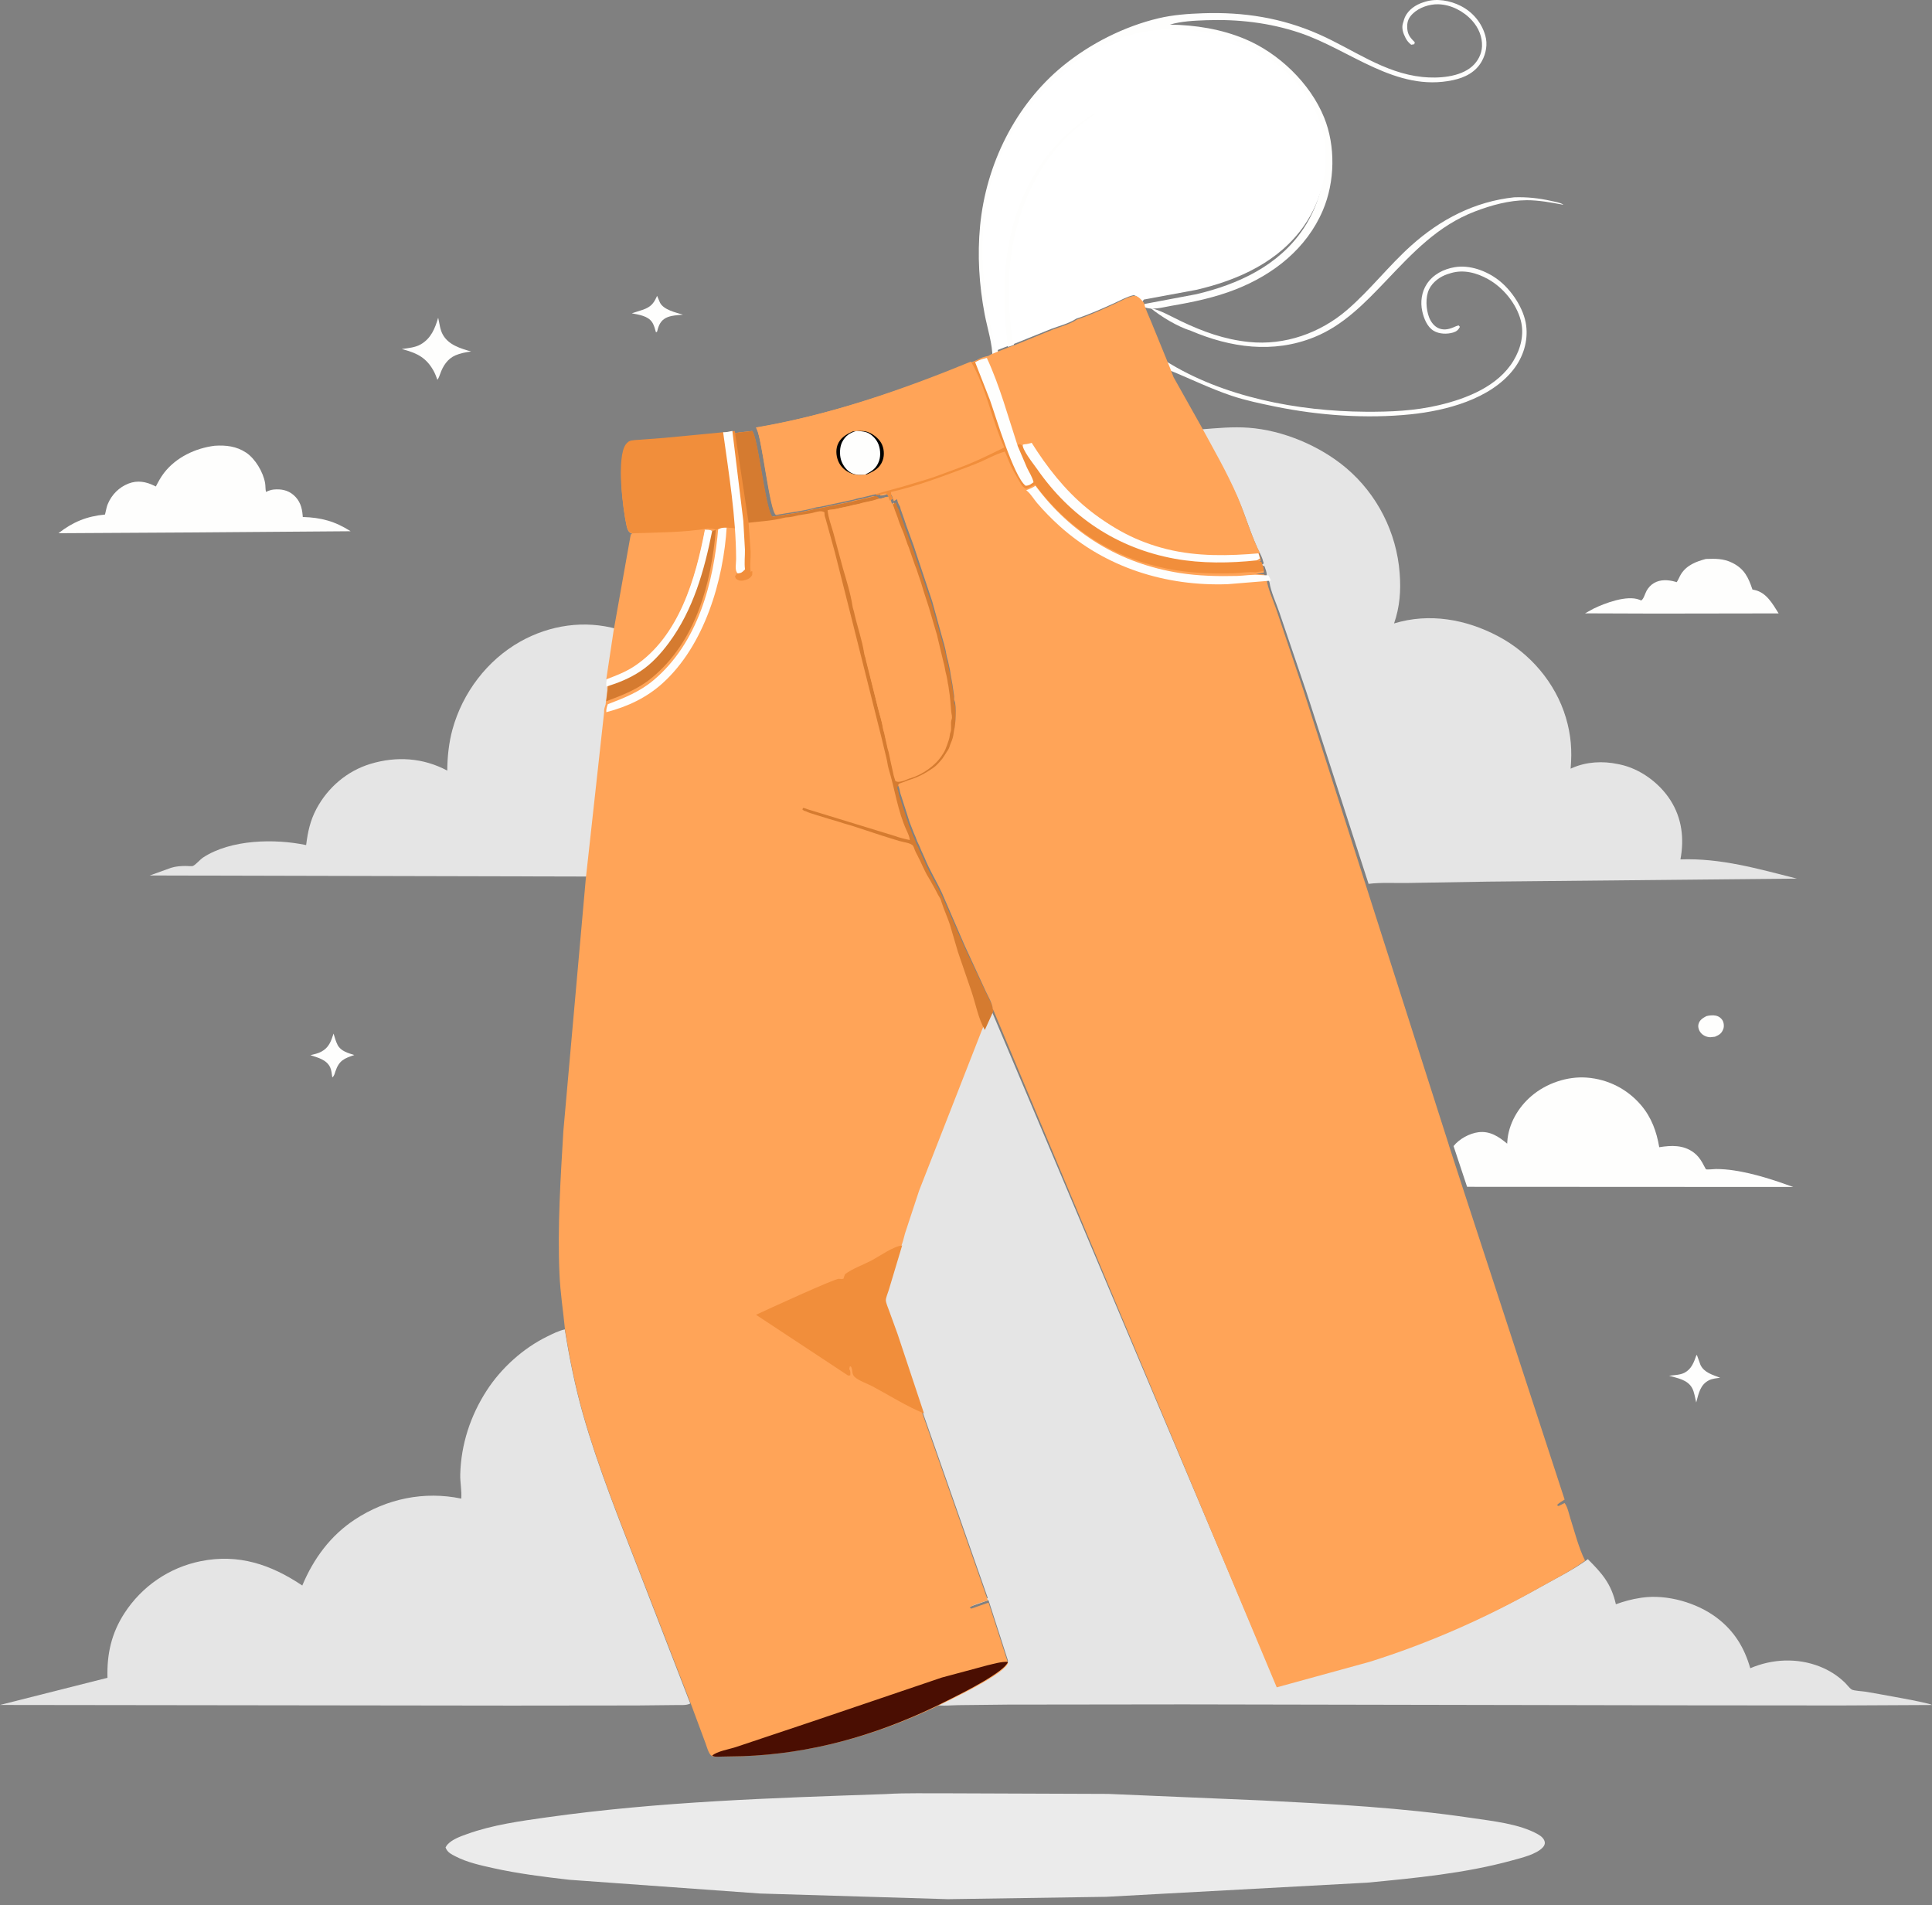 <svg width="72" height="71" viewBox="0 0 72 71" fill="none" xmlns="http://www.w3.org/2000/svg">
<rect x="0" y="0" width="72" height="71" fill="#808080" stroke="none"/>
<path d="M63.59 37.868C63.7 37.838 63.837 37.826 63.95 37.85C64.053 37.873 64.135 37.934 64.187 38.015C64.245 38.104 64.259 38.252 64.221 38.351C64.159 38.511 64.078 38.565 63.911 38.635L63.735 38.654C63.608 38.649 63.486 38.596 63.403 38.51C63.316 38.419 63.267 38.28 63.299 38.162C63.34 38.012 63.452 37.943 63.59 37.868Z" fill="#FEFEFD"/>
<path d="M24.487 11.024L24.596 11.279C24.73 11.544 25.176 11.645 25.452 11.726C25.258 11.744 24.997 11.755 24.823 11.844C24.623 11.947 24.553 12.112 24.501 12.31L24.489 12.356L24.447 12.386C24.41 12.262 24.374 12.112 24.3 12.004C24.141 11.77 23.811 11.729 23.546 11.676L23.974 11.538C24.245 11.438 24.353 11.32 24.467 11.071L24.487 11.024Z" fill="#FEFEFD"/>
<path d="M12.431 38.518C12.472 38.66 12.517 38.817 12.583 38.945C12.705 39.178 12.989 39.247 13.203 39.317C12.834 39.443 12.638 39.509 12.496 39.937C12.467 40.023 12.456 40.095 12.384 40.151C12.366 40.035 12.355 39.885 12.306 39.78C12.171 39.484 11.829 39.41 11.569 39.322C11.707 39.289 11.851 39.259 11.978 39.19C12.252 39.042 12.334 38.816 12.431 38.518Z" fill="#FEFEFD"/>
<path d="M63.223 50.495L63.244 50.511L63.372 50.866C63.507 51.154 63.839 51.24 64.105 51.343C63.97 51.362 63.811 51.375 63.687 51.438C63.359 51.604 63.303 51.935 63.213 52.265C63.17 52.096 63.144 51.881 63.062 51.73C62.891 51.413 62.508 51.357 62.2 51.269C62.377 51.246 62.617 51.241 62.776 51.157C63.039 51.02 63.129 50.763 63.223 50.495Z" fill="#FEFEFD"/>
<path d="M16.329 11.841C16.381 12.053 16.396 12.285 16.506 12.477C16.723 12.856 17.153 12.983 17.558 13.099C17.362 13.124 17.155 13.164 16.975 13.241C16.672 13.372 16.504 13.647 16.403 13.935C16.374 14.017 16.352 14.082 16.301 14.155C16.258 14.036 16.214 13.919 16.152 13.808C15.89 13.343 15.564 13.168 15.049 13.027L14.972 13.006C15.207 12.973 15.473 12.953 15.68 12.833C16.069 12.608 16.213 12.233 16.329 11.841Z" fill="#FEFEFD"/>
<path d="M56.428 7.353C56.899 7.336 57.347 7.384 57.806 7.487C57.944 7.518 58.137 7.546 58.254 7.621V7.63C57.811 7.548 57.347 7.459 56.894 7.461C56.235 7.465 55.58 7.646 54.97 7.879C53.579 8.41 52.643 9.426 51.644 10.474C50.859 11.297 50.054 12.132 48.975 12.566C47.444 13.183 45.859 12.957 44.378 12.326C43.891 12.175 43.267 11.801 42.874 11.475C43.267 11.57 43.639 11.79 44.002 11.964C44.828 12.359 45.627 12.65 46.545 12.744C47.879 12.882 49.204 12.412 50.207 11.546C51.061 10.809 51.754 9.901 52.594 9.149C53.685 8.172 54.958 7.51 56.428 7.353Z" fill="#FEFEFD"/>
<path d="M43.418 13.439C45.576 14.805 48.384 15.328 50.894 15.344C51.818 15.35 52.723 15.312 53.628 15.098C54.658 14.855 55.822 14.4 56.402 13.444C56.673 12.995 56.811 12.46 56.675 11.941C56.508 11.307 56.014 10.711 55.45 10.399C55.028 10.165 54.543 10.035 54.068 10.178L54.009 10.197L53.953 10.214C53.672 10.303 53.39 10.507 53.258 10.78C53.115 11.075 53.143 11.527 53.258 11.825C53.326 12 53.451 12.169 53.629 12.239C53.836 12.32 54.039 12.259 54.229 12.171C54.272 12.152 54.313 12.138 54.359 12.127L54.407 12.181C54.347 12.296 54.279 12.354 54.154 12.392C53.928 12.459 53.636 12.452 53.429 12.328C53.183 12.179 53.061 11.863 53.002 11.592C52.927 11.252 52.981 10.873 53.174 10.582C53.412 10.223 53.8 10.027 54.213 9.957C54.772 9.863 55.387 10.09 55.833 10.428C56.327 10.802 56.794 11.498 56.875 12.125C56.953 12.721 56.765 13.306 56.399 13.774C55.539 14.876 53.89 15.304 52.575 15.44C50.921 15.611 49.152 15.483 47.528 15.152C46.984 15.04 46.426 14.925 45.898 14.748C45.094 14.478 44.344 14.105 43.56 13.789L43.418 13.439Z" fill="#FEFEFD"/>
<path d="M63.574 20.83C63.919 20.817 64.233 20.813 64.551 20.971C65.008 21.196 65.155 21.515 65.309 21.97L65.4 21.989C65.838 22.091 66.062 22.508 66.284 22.859L61.71 22.866L59.07 22.857L59.381 22.685C59.809 22.475 60.63 22.168 61.094 22.349L61.157 22.376C61.249 22.35 61.311 22.103 61.367 22.009C61.437 21.891 61.523 21.796 61.643 21.726C61.878 21.588 62.17 21.605 62.425 21.677L62.486 21.695C62.551 21.601 62.585 21.495 62.645 21.399C62.856 21.062 63.207 20.927 63.574 20.83Z" fill="#FEFEFD"/>
<path d="M36.986 13.338C36.992 12.827 36.791 12.215 36.695 11.709C36.489 10.624 36.419 9.508 36.526 8.408C36.746 6.131 37.837 3.909 39.613 2.456C40.631 1.623 41.895 0.986 43.171 0.682C43.709 0.554 44.281 0.512 44.833 0.494C46.35 0.442 47.768 0.664 49.163 1.282C50.444 1.849 51.578 2.722 53.012 2.869C53.593 2.928 54.4 2.881 54.863 2.473C55.074 2.286 55.219 2.014 55.23 1.728C55.244 1.368 55.1 1.033 54.863 0.769C54.545 0.415 54.075 0.171 53.599 0.159C53.268 0.151 52.888 0.278 52.647 0.512C52.504 0.652 52.44 0.79 52.442 0.992C52.444 1.241 52.516 1.364 52.688 1.537L52.725 1.573L52.706 1.647L52.591 1.667C52.499 1.593 52.436 1.522 52.382 1.416C52.294 1.247 52.225 1.051 52.284 0.864L52.3 0.815C52.318 0.755 52.33 0.697 52.357 0.64C52.491 0.356 52.758 0.177 53.047 0.085L53.111 0.065C53.542 -0.071 54.042 0.019 54.44 0.222C54.883 0.449 55.216 0.841 55.353 1.326C55.443 1.643 55.383 1.987 55.228 2.272C55.002 2.688 54.593 2.893 54.147 2.987C52.021 3.441 50.325 1.857 48.436 1.223C47.303 0.843 46.127 0.71 44.938 0.754C44.496 0.77 44.025 0.792 43.599 0.917C44.551 0.932 45.505 1.082 46.39 1.451C47.65 1.975 48.825 3.098 49.345 4.376C49.778 5.441 49.751 6.777 49.3 7.836C48.692 9.265 47.463 10.228 46.056 10.782C45.267 11.092 44.469 11.257 43.638 11.399C43.326 11.452 42.934 11.576 42.635 11.439L42.599 11.421L42.658 11.327L44.588 10.963C46.137 10.597 47.647 9.903 48.567 8.535C49.215 7.569 49.497 6.361 49.27 5.211C49.018 3.928 48.202 2.91 47.135 2.203C45.792 1.314 44.077 0.989 42.501 1.327C40.632 1.727 39.03 3.089 38.024 4.696C36.41 7.275 36.519 10.15 37.173 13.011L37.227 13.241L36.986 13.338Z" fill="#FEFEFD"/>
<path d="M7.999 16.612C8.42 16.584 8.811 16.628 9.174 16.869C9.511 17.094 9.808 17.591 9.879 18C9.898 18.111 9.888 18.221 9.912 18.332C10.005 18.289 10.096 18.253 10.199 18.243C10.472 18.217 10.726 18.263 10.939 18.447C11.173 18.65 11.253 18.899 11.279 19.201L11.284 19.266C11.969 19.287 12.483 19.424 13.066 19.797L7.214 19.842L2.178 19.871C2.72 19.449 3.233 19.24 3.913 19.175L3.94 19.059C3.962 18.964 3.98 18.871 4.018 18.78C4.167 18.427 4.44 18.157 4.79 18.02C5.126 17.89 5.444 17.95 5.756 18.104L5.808 18.13C5.898 17.955 5.994 17.777 6.114 17.622C6.566 17.038 7.29 16.7 7.999 16.612Z" fill="#FEFEFD"/>
<path d="M54.17 42.71C54.379 42.445 54.766 42.234 55.1 42.193C55.531 42.139 55.858 42.362 56.168 42.62L56.172 42.55C56.213 41.891 56.572 41.271 57.074 40.843C57.625 40.372 58.406 40.103 59.135 40.158C59.929 40.218 60.652 40.587 61.163 41.192C61.549 41.648 61.737 42.173 61.835 42.752C62.291 42.68 62.734 42.661 63.124 42.953C63.259 43.054 63.354 43.18 63.438 43.323C63.459 43.358 63.567 43.57 63.577 43.574C63.625 43.595 63.881 43.565 63.948 43.565C64.173 43.565 64.402 43.584 64.624 43.618C65.369 43.731 66.122 43.978 66.828 44.234L54.674 44.228L54.17 42.71Z" fill="#FEFEFD"/>
<path d="M21.905 32.665L5.581 32.626L6.371 32.341C6.564 32.282 6.722 32.274 6.923 32.271C6.986 32.27 7.147 32.29 7.193 32.269C7.306 32.216 7.452 32.033 7.568 31.957C8.602 31.278 10.244 31.248 11.409 31.493C11.469 31.007 11.56 30.581 11.791 30.146C12.218 29.344 12.936 28.73 13.806 28.467C14.778 28.173 15.768 28.238 16.668 28.717C16.672 28.201 16.727 27.679 16.863 27.181C17.238 25.817 18.155 24.603 19.388 23.91C20.487 23.292 21.782 23.099 23.002 23.444L22.737 25.279C22.697 25.404 22.694 25.495 22.703 25.625L22.64 26.158C22.606 26.26 22.577 26.342 22.585 26.452L21.905 32.665Z" fill="#E5E5E5"/>
<path d="M37.122 13.066L37.067 12.838C36.405 9.993 36.295 7.134 37.931 4.569C38.95 2.972 40.574 1.617 42.468 1.219C44.065 0.883 45.803 1.206 47.164 2.09C48.246 2.793 49.073 3.805 49.329 5.081C49.558 6.225 49.273 7.427 48.616 8.386C47.683 9.748 46.153 10.437 44.583 10.801L42.627 11.164L42.567 11.256C42.47 11.149 42.395 11.046 42.254 10.998C42.005 11.05 41.778 11.183 41.547 11.287C41.097 11.491 40.617 11.708 40.148 11.862C40.095 11.88 40.118 11.87 40.072 11.898C39.819 12.057 39.47 12.147 39.189 12.252L37.791 12.815L37.562 12.895L37.122 13.066Z" fill="white"/>
<path d="M37.564 12.93C37.382 11.508 37.352 10.06 37.685 8.658C38.124 6.809 39.168 5.215 40.79 4.219L40.832 4.242C39.895 4.848 39.163 5.648 38.622 6.629C37.747 8.215 37.464 10.07 37.643 11.864C37.674 12.178 37.691 12.503 37.779 12.807L37.792 12.848L37.564 12.93Z" fill="#FEFEFD"/>
<path d="M33.013 66.858C33.798 66.808 34.603 66.837 35.39 66.83L41.3 66.852L47.085 67.098C49.667 67.229 52.264 67.366 54.824 67.746C55.606 67.863 56.624 67.963 57.32 68.36C57.429 68.422 57.544 68.515 57.569 68.644C57.583 68.712 57.549 68.785 57.504 68.836C57.263 69.108 56.685 69.238 56.34 69.334C54.601 69.812 52.743 69.988 50.953 70.159L41.226 70.687L35.326 70.775L28.324 70.564L21.215 70.052C20.255 69.942 19.293 69.822 18.35 69.611C17.892 69.509 17.4 69.399 16.981 69.183C16.82 69.1 16.663 69.025 16.605 68.847C16.628 68.805 16.649 68.766 16.683 68.731C16.866 68.538 17.166 68.434 17.409 68.347C18.352 68.007 19.378 67.866 20.365 67.727C24.57 67.135 28.777 67.004 33.013 66.858Z" fill="#EBEBEB"/>
<path d="M44.779 16C45.362 15.954 45.944 15.897 46.529 15.94C47.811 16.034 49.186 16.612 50.165 17.438C51.331 18.424 52.048 19.849 52.162 21.362C52.211 22.016 52.168 22.607 51.953 23.233C53.268 22.832 54.634 23.076 55.834 23.712C57.026 24.343 57.969 25.448 58.355 26.741C58.549 27.393 58.591 27.97 58.533 28.646L58.583 28.623C59.12 28.385 59.728 28.353 60.3 28.475L60.37 28.489C61.123 28.648 61.838 29.175 62.25 29.817C62.681 30.488 62.771 31.254 62.625 32.026C64.142 31.973 65.512 32.377 66.965 32.742L55.451 32.855L52.458 32.905C51.981 32.913 51.474 32.879 51.003 32.938L48.681 25.773L47.674 22.81C47.554 22.455 47.365 22.068 47.309 21.701C47.283 21.633 47.256 21.572 47.219 21.509L46.905 21.493L47.205 21.443C47.217 21.328 47.158 21.206 47.123 21.098L46.987 21.066L47.096 20.997C47.067 20.886 47.038 20.787 46.986 20.684C46.647 20.032 46.443 19.28 46.146 18.603C45.751 17.704 45.252 16.86 44.779 16Z" fill="#E5E5E5"/>
<path d="M25.724 63.484C25.581 63.564 25.329 63.536 25.168 63.541L23.743 63.556L19.063 63.561L0 63.537L4.005 62.525C3.981 61.64 4.151 60.87 4.635 60.121C5.285 59.117 6.304 58.417 7.475 58.18C8.889 57.893 10.101 58.305 11.265 59.086C11.684 58.087 12.314 57.225 13.229 56.624C14.409 55.85 15.807 55.559 17.19 55.847C17.214 55.555 17.144 55.242 17.152 54.944C17.181 53.825 17.532 52.755 18.14 51.817C18.679 50.983 19.499 50.242 20.393 49.806C20.605 49.702 20.817 49.593 21.048 49.542C21.22 50.613 21.431 51.668 21.728 52.712C22.291 54.688 23.075 56.629 23.815 58.545L25.724 63.484Z" fill="#E5E5E5"/>
<path d="M36.905 37.565L36.924 37.6L47.582 62.825L51.073 61.876C53.274 61.192 55.428 60.254 57.437 59.127C58.018 58.801 58.637 58.5 59.175 58.105C59.707 58.637 60.047 59.02 60.219 59.784C60.524 59.676 60.814 59.594 61.136 59.547L61.2 59.537C62.129 59.407 63.243 59.728 63.985 60.292C64.629 60.781 65.007 61.398 65.227 62.169C66.042 61.818 66.983 61.776 67.816 62.105C68.171 62.244 68.486 62.444 68.759 62.71C68.831 62.779 68.922 62.907 69.002 62.959C69.082 63.011 69.427 63.026 69.537 63.045C69.821 63.095 71.93 63.458 72 63.539L68.592 63.556L62.87 63.551L44.12 63.516L37.546 63.524L35.715 63.544C35.446 63.547 35.108 63.588 34.848 63.533L35.471 63.229C35.904 63.015 37.44 62.257 37.565 61.888L36.839 59.633L36.194 59.858L36.138 59.826C36.229 59.703 36.649 59.611 36.812 59.553L34.375 52.6L33.379 49.645L33.057 48.773C33.021 48.675 32.942 48.497 32.938 48.396C32.934 48.304 33.023 48.1 33.051 48.006L33.552 46.355C33.616 46.289 33.683 45.963 33.717 45.853L34.242 44.262L36.589 38.268L36.905 37.565Z" fill="#E5E5E5"/>
<path d="M28.032 16.06L28.062 16.119C28.268 16.529 28.546 19.141 28.782 19.256L29.423 19.152C29.717 19.111 30.018 19.055 30.296 18.977L30.432 18.958L31.6 18.714C31.67 18.703 31.724 18.687 31.791 18.666C31.905 18.631 32.024 18.622 32.141 18.588L32.219 18.57L32.572 18.483C32.657 18.522 32.661 18.503 32.697 18.596L32.773 18.589C32.84 18.583 32.875 18.568 32.937 18.546C32.983 18.53 33.024 18.523 33.073 18.527C33.137 18.6 33.148 18.661 33.179 18.75L33.2 18.801L33.319 18.729L33.337 18.805C33.358 18.89 33.398 18.936 33.432 19.012L33.457 19.109L33.596 19.497L33.653 19.668L33.946 20.467L34.041 20.754L34.584 22.368L34.641 22.54L34.972 23.725C35.048 23.99 35.135 24.269 35.177 24.542C35.188 24.614 35.209 24.666 35.227 24.734L35.304 25.083L35.321 25.199L35.398 25.626L35.45 25.974C35.464 26.071 35.46 26.031 35.46 26.125C35.461 26.204 35.453 26.168 35.476 26.225C35.555 26.43 35.517 27.103 35.461 27.313L35.428 27.514C35.406 27.649 35.354 27.751 35.305 27.876L35.284 27.942C35.256 28.024 35.217 28.077 35.169 28.147L35.063 28.313C35.03 28.368 34.994 28.409 34.951 28.457C34.859 28.563 34.78 28.649 34.665 28.728C34.381 28.924 34.083 29.079 33.752 29.175L33.655 29.213L33.383 29.311C33.358 29.386 33.357 29.349 33.381 29.413C33.404 29.476 33.415 29.534 33.428 29.599C33.441 29.662 33.46 29.716 33.48 29.776L33.786 30.726L33.908 31.037C33.947 31.149 34.004 31.253 34.041 31.366C34.082 31.486 34.151 31.595 34.197 31.716C34.241 31.834 34.305 31.948 34.353 32.065C34.533 32.51 34.8 32.934 35.003 33.37L35.864 35.345L36.649 37.034C36.73 37.209 36.904 37.495 36.907 37.685L36.593 38.387L34.252 44.372L33.728 45.962C33.694 46.071 33.628 46.397 33.564 46.462L33.064 48.112C33.036 48.206 32.947 48.409 32.951 48.501C32.956 48.602 33.035 48.779 33.071 48.877L33.391 49.748L34.384 52.7L36.814 59.643C36.652 59.701 36.234 59.793 36.142 59.916L36.199 59.947L36.841 59.723L37.566 61.974C37.441 62.342 35.909 63.1 35.477 63.313L34.856 63.617C32.559 64.699 30.19 65.357 27.643 65.447L26.887 65.461C26.795 65.46 26.66 65.478 26.574 65.454L26.512 65.427C26.402 65.344 26.339 65.088 26.29 64.956L25.771 63.56L23.846 58.597C23.1 56.67 22.309 54.72 21.742 52.733C21.442 51.684 21.23 50.624 21.056 49.548C20.988 48.856 20.88 48.175 20.85 47.479C20.773 45.709 20.89 43.927 20.994 42.161L21.829 32.765L22.513 26.551C22.505 26.441 22.534 26.36 22.568 26.258L22.631 25.725C22.622 25.594 22.626 25.504 22.665 25.378L22.932 23.543L23.557 19.892L23.515 19.874C23.402 19.81 23.378 19.712 23.351 19.593C23.222 19.021 22.982 17.131 23.335 16.67C23.358 16.64 23.417 16.583 23.45 16.569C23.557 16.521 23.723 16.523 23.842 16.513L24.712 16.446L26.806 16.244C26.948 16.247 27.081 16.223 27.221 16.198C27.42 16.105 27.804 16.095 28.032 16.06Z" fill="#FFA458"/>
<path d="M26.772 19.643C26.874 19.588 26.972 19.601 27.085 19.599C26.966 21.636 26.249 24.055 24.693 25.461C24.085 26.01 23.38 26.334 22.595 26.541C22.587 26.429 22.616 26.347 22.651 26.244C23.269 26.009 23.848 25.777 24.36 25.345C26.017 23.947 26.594 21.724 26.772 19.643Z" fill="#FEFEFD"/>
<path d="M26.546 19.787L26.677 19.75C26.501 21.762 25.929 23.912 24.287 25.264C23.78 25.681 23.207 25.905 22.594 26.132L22.656 25.611C22.648 25.483 22.651 25.395 22.69 25.272C23.038 25.139 23.39 25.001 23.699 24.793C25.332 23.693 25.925 21.537 26.264 19.735C26.363 19.743 26.463 19.731 26.546 19.787Z" fill="#D57B30"/>
<path d="M26.254 19.735C26.355 19.742 26.456 19.731 26.541 19.786C26.249 21.252 25.839 22.724 24.926 23.957C24.636 24.349 24.285 24.739 23.87 25.012C23.458 25.283 23.068 25.438 22.598 25.588C22.589 25.461 22.592 25.373 22.632 25.251C22.984 25.118 23.342 24.98 23.655 24.773C25.31 23.677 25.912 21.53 26.254 19.735Z" fill="#FEFEFD"/>
<path d="M26.541 65.426C26.717 65.261 27.185 65.187 27.425 65.106L30.267 64.155L35.098 62.516L36.804 62.058C37.053 62.001 37.308 61.921 37.566 61.929C37.441 62.302 35.913 63.07 35.483 63.285L34.863 63.593C32.572 64.689 30.209 65.356 27.669 65.447L26.915 65.461C26.823 65.46 26.688 65.478 26.603 65.454L26.541 65.426Z" fill="#4A0E02"/>
<path d="M28.041 16.06L28.072 16.119C28.28 16.529 28.561 19.14 28.8 19.256L29.448 19.151C29.746 19.111 30.05 19.054 30.332 18.977L30.47 18.957L31.651 18.713C31.721 18.703 31.777 18.686 31.845 18.666C31.96 18.631 32.08 18.622 32.198 18.587L32.277 18.57L32.634 18.482C32.72 18.521 32.724 18.502 32.761 18.595C32.663 18.63 32.574 18.656 32.473 18.678L32.235 18.728C32.163 18.739 32.109 18.757 32.041 18.777C31.926 18.812 31.806 18.819 31.687 18.855C31.577 18.888 31.448 18.903 31.334 18.931C31.192 18.965 30.986 19.011 30.842 19.012C30.867 19.288 30.976 19.578 31.054 19.846L31.409 21.164C31.543 21.623 31.702 22.13 31.773 22.601C31.784 22.673 31.806 22.724 31.825 22.793L31.841 22.87C31.953 23.359 32.129 23.853 32.205 24.346C32.216 24.418 32.238 24.47 32.257 24.538L32.273 24.616L32.725 26.399C32.787 26.645 32.874 26.888 32.912 27.139C32.923 27.21 32.946 27.262 32.964 27.33L32.98 27.408L33.07 27.798C33.081 27.869 33.099 27.922 33.12 27.989C33.154 28.099 33.169 28.224 33.2 28.338L33.216 28.416L33.305 28.806C33.316 28.878 33.334 28.93 33.357 28.997L33.394 29.114C33.492 29.158 33.629 29.116 33.73 29.078L33.868 29.02L33.929 29.003C34.365 28.873 34.867 28.53 35.106 28.145L35.145 28.088C35.214 27.984 35.248 27.891 35.29 27.776C35.335 27.649 35.377 27.543 35.396 27.408C35.413 27.289 35.397 27.37 35.425 27.285C35.475 27.132 35.41 26.953 35.465 26.805C35.497 26.721 35.459 26.616 35.451 26.528C35.424 26.239 35.413 25.985 35.364 25.701C35.349 25.613 35.349 25.557 35.324 25.468L35.307 25.352C35.293 25.248 35.268 25.162 35.243 25.061C35.212 24.935 35.207 24.82 35.165 24.693L34.941 23.76C34.93 23.688 34.912 23.636 34.89 23.568L34.617 22.637L34.423 22.039L34.323 21.707L34.146 21.184L34.097 21.061L33.872 20.409L33.821 20.285L33.675 19.866L33.623 19.741C33.567 19.616 33.495 19.432 33.459 19.302L33.391 19.122C33.345 19.016 33.321 18.903 33.27 18.8L33.391 18.728L33.409 18.805C33.43 18.889 33.47 18.936 33.505 19.012L33.53 19.109L33.671 19.496L33.727 19.667L34.025 20.466L34.12 20.753L34.67 22.366L34.728 22.538L35.062 23.724C35.139 23.988 35.228 24.267 35.27 24.54C35.281 24.612 35.302 24.664 35.32 24.732L35.398 25.081L35.416 25.197L35.494 25.624L35.546 25.971C35.561 26.069 35.556 26.029 35.556 26.123C35.557 26.202 35.549 26.165 35.572 26.223C35.653 26.427 35.614 27.101 35.557 27.311L35.524 27.512C35.502 27.646 35.449 27.748 35.4 27.873L35.378 27.94C35.349 28.021 35.311 28.074 35.262 28.144L35.154 28.31C35.121 28.365 35.084 28.406 35.042 28.455C34.948 28.56 34.868 28.646 34.752 28.725C34.464 28.921 34.163 29.076 33.828 29.172L33.73 29.21L33.455 29.308C33.43 29.383 33.429 29.346 33.453 29.41C33.476 29.473 33.487 29.531 33.501 29.596C33.513 29.659 33.532 29.713 33.553 29.773L33.863 30.722L33.986 31.034C34.025 31.146 34.083 31.249 34.121 31.362C34.162 31.482 34.233 31.591 34.278 31.712C34.323 31.83 34.388 31.944 34.436 32.061C34.618 32.506 34.888 32.93 35.094 33.367L35.965 35.341L36.759 37.029C36.841 37.204 37.017 37.49 37.02 37.68L36.702 38.382C36.468 37.988 36.359 37.409 36.211 36.967L35.702 35.483L35.399 34.453C35.307 34.177 35.179 33.904 35.093 33.632C35.07 33.56 35.06 33.509 35.017 33.445C34.937 33.324 34.886 33.193 34.812 33.069C34.743 32.955 34.686 32.833 34.615 32.721C34.441 32.447 34.336 32.148 34.185 31.867C34.147 31.797 34.114 31.738 34.087 31.663C34.058 31.579 34.073 31.61 34.032 31.529C33.974 31.415 33.642 31.381 33.512 31.34L32.883 31.145L31.766 30.778L31.43 30.68L31.255 30.623L30.919 30.525L30.43 30.374C30.321 30.334 30.208 30.312 30.101 30.265L30.038 30.236C29.954 30.205 29.978 30.233 29.9 30.161L29.939 30.103L30.116 30.164L33.337 31.15C33.521 31.218 33.715 31.265 33.907 31.305C33.892 31.178 33.843 31.072 33.79 30.956C33.456 30.234 33.351 29.419 33.122 28.668C33.076 28.517 33.067 28.364 33.025 28.212L32.85 27.485L31.75 23.103L31.142 20.698L31.118 20.602L31.044 20.332L30.765 19.322C30.744 19.261 30.731 19.227 30.728 19.162L30.725 19.089C30.612 19.026 30.497 19.058 30.371 19.089C30.307 19.105 30.263 19.122 30.194 19.132L29.743 19.205C29.624 19.237 29.475 19.272 29.352 19.278C29.299 19.281 29.266 19.283 29.214 19.297C28.742 19.422 28.207 19.432 27.72 19.506L27.221 16.198C27.422 16.105 27.811 16.095 28.041 16.06Z" fill="#D57B30"/>
<path d="M23.508 19.907C24.41 19.875 25.381 19.883 26.269 19.735C25.921 21.552 25.311 23.724 23.631 24.833C23.314 25.042 22.951 25.181 22.594 25.316L22.867 23.506L23.508 19.907Z" fill="#FFA458"/>
<path d="M26.95 16.108C27.099 16.111 27.237 16.086 27.383 16.06L27.898 19.477L27.975 20.568C27.981 20.817 27.936 21.075 27.979 21.321L27.994 21.292L28.038 21.291L28.033 21.429C27.981 21.506 27.945 21.55 27.856 21.587C27.748 21.633 27.6 21.67 27.492 21.609C27.415 21.565 27.411 21.549 27.391 21.469C27.425 21.43 27.459 21.39 27.474 21.34C27.516 21.198 27.488 19.811 27.413 19.687L27.129 19.665C27.012 19.666 26.91 19.653 26.804 19.709L26.667 19.748C26.58 19.689 26.476 19.702 26.372 19.694C25.468 19.849 24.48 19.84 23.561 19.875L23.517 19.855C23.399 19.79 23.375 19.688 23.347 19.566C23.212 18.975 22.962 17.024 23.33 16.548C23.354 16.517 23.416 16.458 23.449 16.443C23.561 16.394 23.735 16.396 23.858 16.386L24.766 16.317L26.95 16.108Z" fill="#F18E3B"/>
<path d="M26.949 16.108C27.067 16.11 27.177 16.085 27.293 16.06L27.701 19.411L27.762 20.481C27.767 20.725 27.732 20.978 27.765 21.219C27.652 21.333 27.636 21.352 27.492 21.369C27.371 21.261 27.434 21.009 27.433 20.834C27.427 19.243 27.163 17.671 26.949 16.108Z" fill="#FEFEFD"/>
<path d="M34.435 52.673C33.773 52.402 33.148 52.002 32.516 51.664C32.327 51.564 31.983 51.447 31.841 51.303C31.726 51.186 31.796 51.05 31.707 50.922H31.669L31.65 51.019C31.703 51.099 31.691 51.159 31.688 51.252L31.611 51.264L28.174 48.997C28.537 48.829 31.13 47.634 31.268 47.656C31.345 47.668 31.363 47.672 31.436 47.651C31.45 47.59 31.47 47.539 31.495 47.482C31.778 47.273 32.142 47.147 32.455 46.985C32.781 46.816 33.273 46.453 33.621 46.412L33.124 48.068C33.097 48.162 33.008 48.366 33.013 48.458C33.017 48.56 33.096 48.738 33.131 48.836L33.449 49.71L34.435 52.673Z" fill="#F18E3B"/>
<path d="M32.756 18.58L32.831 18.574C32.896 18.567 32.93 18.552 32.991 18.531C33.037 18.514 33.077 18.508 33.124 18.511C33.188 18.584 33.198 18.645 33.228 18.735L33.249 18.785C33.298 18.889 33.322 19.001 33.367 19.107L33.432 19.288C33.468 19.417 33.537 19.601 33.592 19.727L33.642 19.852L33.783 20.271L33.833 20.395L34.051 21.048L34.099 21.171L34.27 21.694L34.367 22.026L34.555 22.626L34.819 23.557C34.84 23.625 34.858 23.677 34.868 23.749L35.085 24.683C35.127 24.81 35.131 24.925 35.161 25.052C35.185 25.153 35.209 25.239 35.223 25.343L35.239 25.459C35.264 25.548 35.263 25.604 35.278 25.692C35.326 25.976 35.337 26.231 35.362 26.52C35.37 26.607 35.407 26.713 35.377 26.796C35.323 26.945 35.386 27.124 35.337 27.277C35.31 27.362 35.326 27.281 35.31 27.4C35.291 27.535 35.251 27.642 35.206 27.769C35.166 27.884 35.133 27.977 35.066 28.081L35.029 28.137C34.797 28.523 34.31 28.866 33.888 28.997L33.828 29.013L33.695 29.072C33.597 29.11 33.464 29.152 33.369 29.108L33.333 28.991C33.311 28.923 33.294 28.872 33.284 28.8L33.197 28.409L33.181 28.331C33.151 28.217 33.137 28.092 33.104 27.982C33.084 27.915 33.066 27.862 33.055 27.791L32.968 27.4L32.953 27.322C32.935 27.254 32.913 27.203 32.903 27.131C32.865 26.88 32.781 26.637 32.721 26.391L32.283 24.605L32.267 24.528C32.25 24.459 32.228 24.408 32.218 24.336C32.144 23.842 31.973 23.348 31.864 22.859L31.849 22.781C31.831 22.713 31.81 22.662 31.799 22.59C31.73 22.117 31.576 21.611 31.446 21.151L31.102 19.831C31.026 19.563 30.921 19.274 30.897 18.997C31.037 18.996 31.236 18.951 31.373 18.916C31.484 18.888 31.609 18.873 31.716 18.84C31.83 18.804 31.947 18.797 32.058 18.762C32.125 18.742 32.177 18.724 32.246 18.713L32.477 18.663C32.575 18.641 32.661 18.614 32.756 18.58Z" fill="#FFA458"/>
<path d="M37.842 12.851L39.225 12.286C39.503 12.18 39.848 12.089 40.098 11.93C40.144 11.901 40.12 11.911 40.174 11.893C40.637 11.739 41.112 11.52 41.557 11.315C41.785 11.21 42.009 11.076 42.255 11.024C42.395 11.073 42.469 11.175 42.565 11.284C42.626 11.538 42.751 11.778 42.849 12.02L43.391 13.342L43.531 13.687L43.668 14.044L44.676 15.834C45.148 16.703 45.647 17.557 46.042 18.467C46.339 19.152 46.542 19.913 46.881 20.572C46.933 20.676 46.962 20.776 46.992 20.889L46.882 20.959L47.018 20.991C47.053 21.1 47.111 21.224 47.099 21.34L46.8 21.39L47.114 21.407C47.151 21.471 47.178 21.532 47.204 21.601C47.26 21.973 47.449 22.364 47.569 22.723L48.575 25.721L50.895 32.97L53.985 42.638L53.999 42.69L54.506 44.249L58.309 55.883C58.209 55.946 58.106 56.003 58.023 56.089L58.081 56.124L58.308 56.012C58.421 56.158 58.465 56.404 58.522 56.581C58.686 57.095 58.83 57.675 59.07 58.157C58.537 58.553 57.923 58.853 57.347 59.18C55.357 60.307 53.221 61.247 51.039 61.931L47.58 62.881L37.016 37.635L36.996 37.6C36.993 37.41 36.82 37.123 36.739 36.948L35.959 35.255L35.104 33.276C34.901 32.839 34.636 32.414 34.457 31.968C34.41 31.851 34.346 31.736 34.302 31.618C34.257 31.497 34.188 31.387 34.148 31.267C34.11 31.154 34.054 31.05 34.015 30.938L33.894 30.626L33.59 29.674C33.569 29.614 33.551 29.559 33.538 29.497C33.525 29.431 33.514 29.373 33.491 29.31C33.467 29.246 33.469 29.283 33.493 29.208L33.764 29.11L33.86 29.072C34.189 28.976 34.485 28.82 34.767 28.624C34.882 28.544 34.96 28.458 35.052 28.352C35.094 28.304 35.13 28.263 35.163 28.208L35.269 28.041C35.316 27.971 35.355 27.918 35.383 27.836L35.404 27.769C35.452 27.644 35.504 27.542 35.526 27.407L35.558 27.206C35.615 26.995 35.653 26.32 35.573 26.116C35.551 26.058 35.558 26.095 35.558 26.015C35.558 25.921 35.562 25.961 35.547 25.863L35.496 25.515L35.42 25.087L35.403 24.97L35.326 24.621C35.308 24.552 35.287 24.5 35.276 24.429C35.235 24.155 35.148 23.876 35.072 23.61L34.744 22.422L34.687 22.249L34.147 20.632L34.053 20.344L33.761 19.544L33.705 19.372L33.567 18.984L33.542 18.887C33.508 18.811 33.468 18.764 33.448 18.679L33.43 18.603L33.311 18.675L33.291 18.624C33.26 18.535 33.249 18.474 33.185 18.401C33.137 18.397 33.096 18.403 33.05 18.42C32.988 18.441 32.954 18.457 32.887 18.463L32.811 18.469C32.775 18.376 32.771 18.395 32.687 18.356L32.336 18.444L32.258 18.461C32.142 18.496 32.024 18.505 31.911 18.54C31.845 18.56 31.79 18.577 31.721 18.588L30.56 18.832L30.425 18.852C30.148 18.929 29.849 18.986 29.557 19.027L28.92 19.131C28.686 19.016 28.409 16.398 28.204 15.987L28.174 15.928C30.905 15.469 33.635 14.538 36.202 13.502L36.395 13.422C36.542 13.34 36.666 13.296 36.832 13.264L36.939 13.203L37.181 13.105L37.615 12.933L37.842 12.851Z" fill="#FFA458"/>
<path d="M38.246 18.269C38.365 18.22 38.484 18.177 38.589 18.102C39.908 19.885 41.739 21.004 43.965 21.354C44.67 21.465 45.388 21.48 46.101 21.463C46.365 21.456 46.692 21.399 46.95 21.428L47.272 21.445C47.31 21.508 47.338 21.569 47.365 21.638L45.757 21.77C43.44 21.856 41.197 21.144 39.489 19.605C39.197 19.342 38.906 19.047 38.652 18.749C38.532 18.608 38.427 18.426 38.288 18.305L38.246 18.269Z" fill="#FEFEFD"/>
<path d="M36.276 13.494C36.424 13.413 36.55 13.37 36.717 13.338C37.206 14.366 37.522 15.513 37.886 16.591C37.962 16.563 38.009 16.546 38.092 16.544C38.199 16.53 38.304 16.493 38.408 16.464C39.602 18.38 41.082 19.828 43.37 20.375C44.519 20.65 45.701 20.623 46.87 20.524C46.923 20.626 46.952 20.725 46.982 20.835L46.871 20.904L47.008 20.936C47.044 21.043 47.103 21.165 47.091 21.279L46.788 21.328C46.535 21.3 46.214 21.356 45.955 21.363C45.253 21.38 44.548 21.365 43.854 21.256C41.667 20.91 39.867 19.807 38.57 18.049C38.467 18.123 38.35 18.165 38.233 18.214L38.175 18.177C38.09 18.12 38.059 18.053 38.008 17.969L37.775 17.56C37.684 17.394 37.603 17.208 37.537 17.032L37.449 16.828C37.065 16.934 36.704 17.16 36.327 17.3L35.996 17.429C35.094 17.767 34.151 18.124 33.208 18.332C33.197 18.448 33.224 18.49 33.28 18.588L33.16 18.659L33.139 18.609C33.108 18.521 33.097 18.461 33.032 18.389C32.984 18.385 32.943 18.392 32.896 18.408C32.834 18.429 32.799 18.444 32.731 18.45L32.655 18.456C32.619 18.365 32.614 18.384 32.529 18.345L32.857 18.256L33.344 18.125L33.442 18.103L34.497 17.8L34.787 17.704L35.587 17.422C36.189 17.215 36.766 16.942 37.341 16.671C36.858 15.677 36.668 14.524 36.081 13.573L36.276 13.494Z" fill="#F18E3B"/>
<path d="M36.34 13.496C36.487 13.414 36.611 13.37 36.776 13.338C37.259 14.377 37.571 15.537 37.93 16.628L38.273 17.431C38.354 17.601 38.479 17.789 38.517 17.972C38.402 18.051 38.364 18.095 38.221 18.102C37.779 17.764 37.102 15.5 36.894 14.912L36.34 13.496Z" fill="#FEFEFD"/>
<path d="M38.112 16.549C38.218 16.534 38.323 16.498 38.427 16.469C39.615 18.372 41.087 19.811 43.363 20.355C44.506 20.628 45.682 20.601 46.845 20.503C46.898 20.604 46.927 20.702 46.956 20.812L46.846 20.881C45.846 20.989 44.78 21.003 43.786 20.823C41.625 20.43 39.885 19.258 38.652 17.483C38.519 17.292 38.073 16.744 38.112 16.549Z" fill="#FEFEFD"/>
<path d="M28.174 15.938C30.899 15.472 33.623 14.527 36.185 13.475C36.765 14.457 36.952 15.648 37.429 16.674C36.861 16.954 36.292 17.237 35.697 17.45L34.907 17.742L34.621 17.84L33.578 18.153L33.482 18.177L33.001 18.311L32.677 18.404L32.327 18.492L32.25 18.51C32.134 18.546 32.016 18.555 31.903 18.59C31.837 18.611 31.782 18.628 31.713 18.639L30.555 18.887L30.42 18.907C30.144 18.986 29.846 19.043 29.554 19.085L28.918 19.191C28.684 19.074 28.408 16.416 28.204 15.998L28.174 15.938Z" fill="#FFA458"/>
<path d="M31.784 16.077C31.938 16.063 32.131 16.046 32.282 16.082C32.492 16.133 32.732 16.322 32.836 16.501C32.948 16.692 32.969 16.952 32.895 17.158C32.792 17.441 32.58 17.558 32.306 17.678C32.145 17.691 31.976 17.709 31.816 17.67C31.585 17.613 31.383 17.458 31.274 17.257C31.168 17.059 31.134 16.799 31.211 16.586C31.308 16.32 31.529 16.19 31.784 16.077Z" fill="black"/>
<path d="M31.911 16.06C32.027 16.066 32.152 16.07 32.265 16.102C32.444 16.152 32.621 16.321 32.71 16.496C32.806 16.687 32.831 16.957 32.764 17.164C32.67 17.451 32.486 17.568 32.243 17.684C32.083 17.697 31.919 17.707 31.766 17.643C31.572 17.563 31.41 17.354 31.344 17.142C31.283 16.947 31.291 16.654 31.384 16.474C31.51 16.234 31.672 16.131 31.911 16.06Z" fill="#FEFEFD"/>
<path d="M37.897 12.86L39.283 12.291C39.562 12.185 39.908 12.094 40.158 11.934C40.204 11.905 40.181 11.915 40.234 11.897C40.699 11.742 41.175 11.522 41.62 11.316C41.849 11.211 42.074 11.077 42.321 11.024C42.461 11.073 42.535 11.176 42.631 11.285C42.692 11.54 42.818 11.781 42.915 12.025L43.458 13.353L43.599 13.699L43.736 14.058L44.747 15.856C45.22 16.73 45.72 17.588 46.115 18.502C46.413 19.189 46.617 19.954 46.957 20.617C45.797 20.718 44.624 20.746 43.485 20.465C41.214 19.905 39.747 18.425 38.562 16.468C38.459 16.498 38.355 16.535 38.248 16.55C38.166 16.552 38.12 16.57 38.044 16.598C37.683 15.496 37.37 14.324 36.885 13.274L36.992 13.213L37.235 13.114L37.67 12.942L37.897 12.86Z" fill="#FFA458"/>
</svg>
